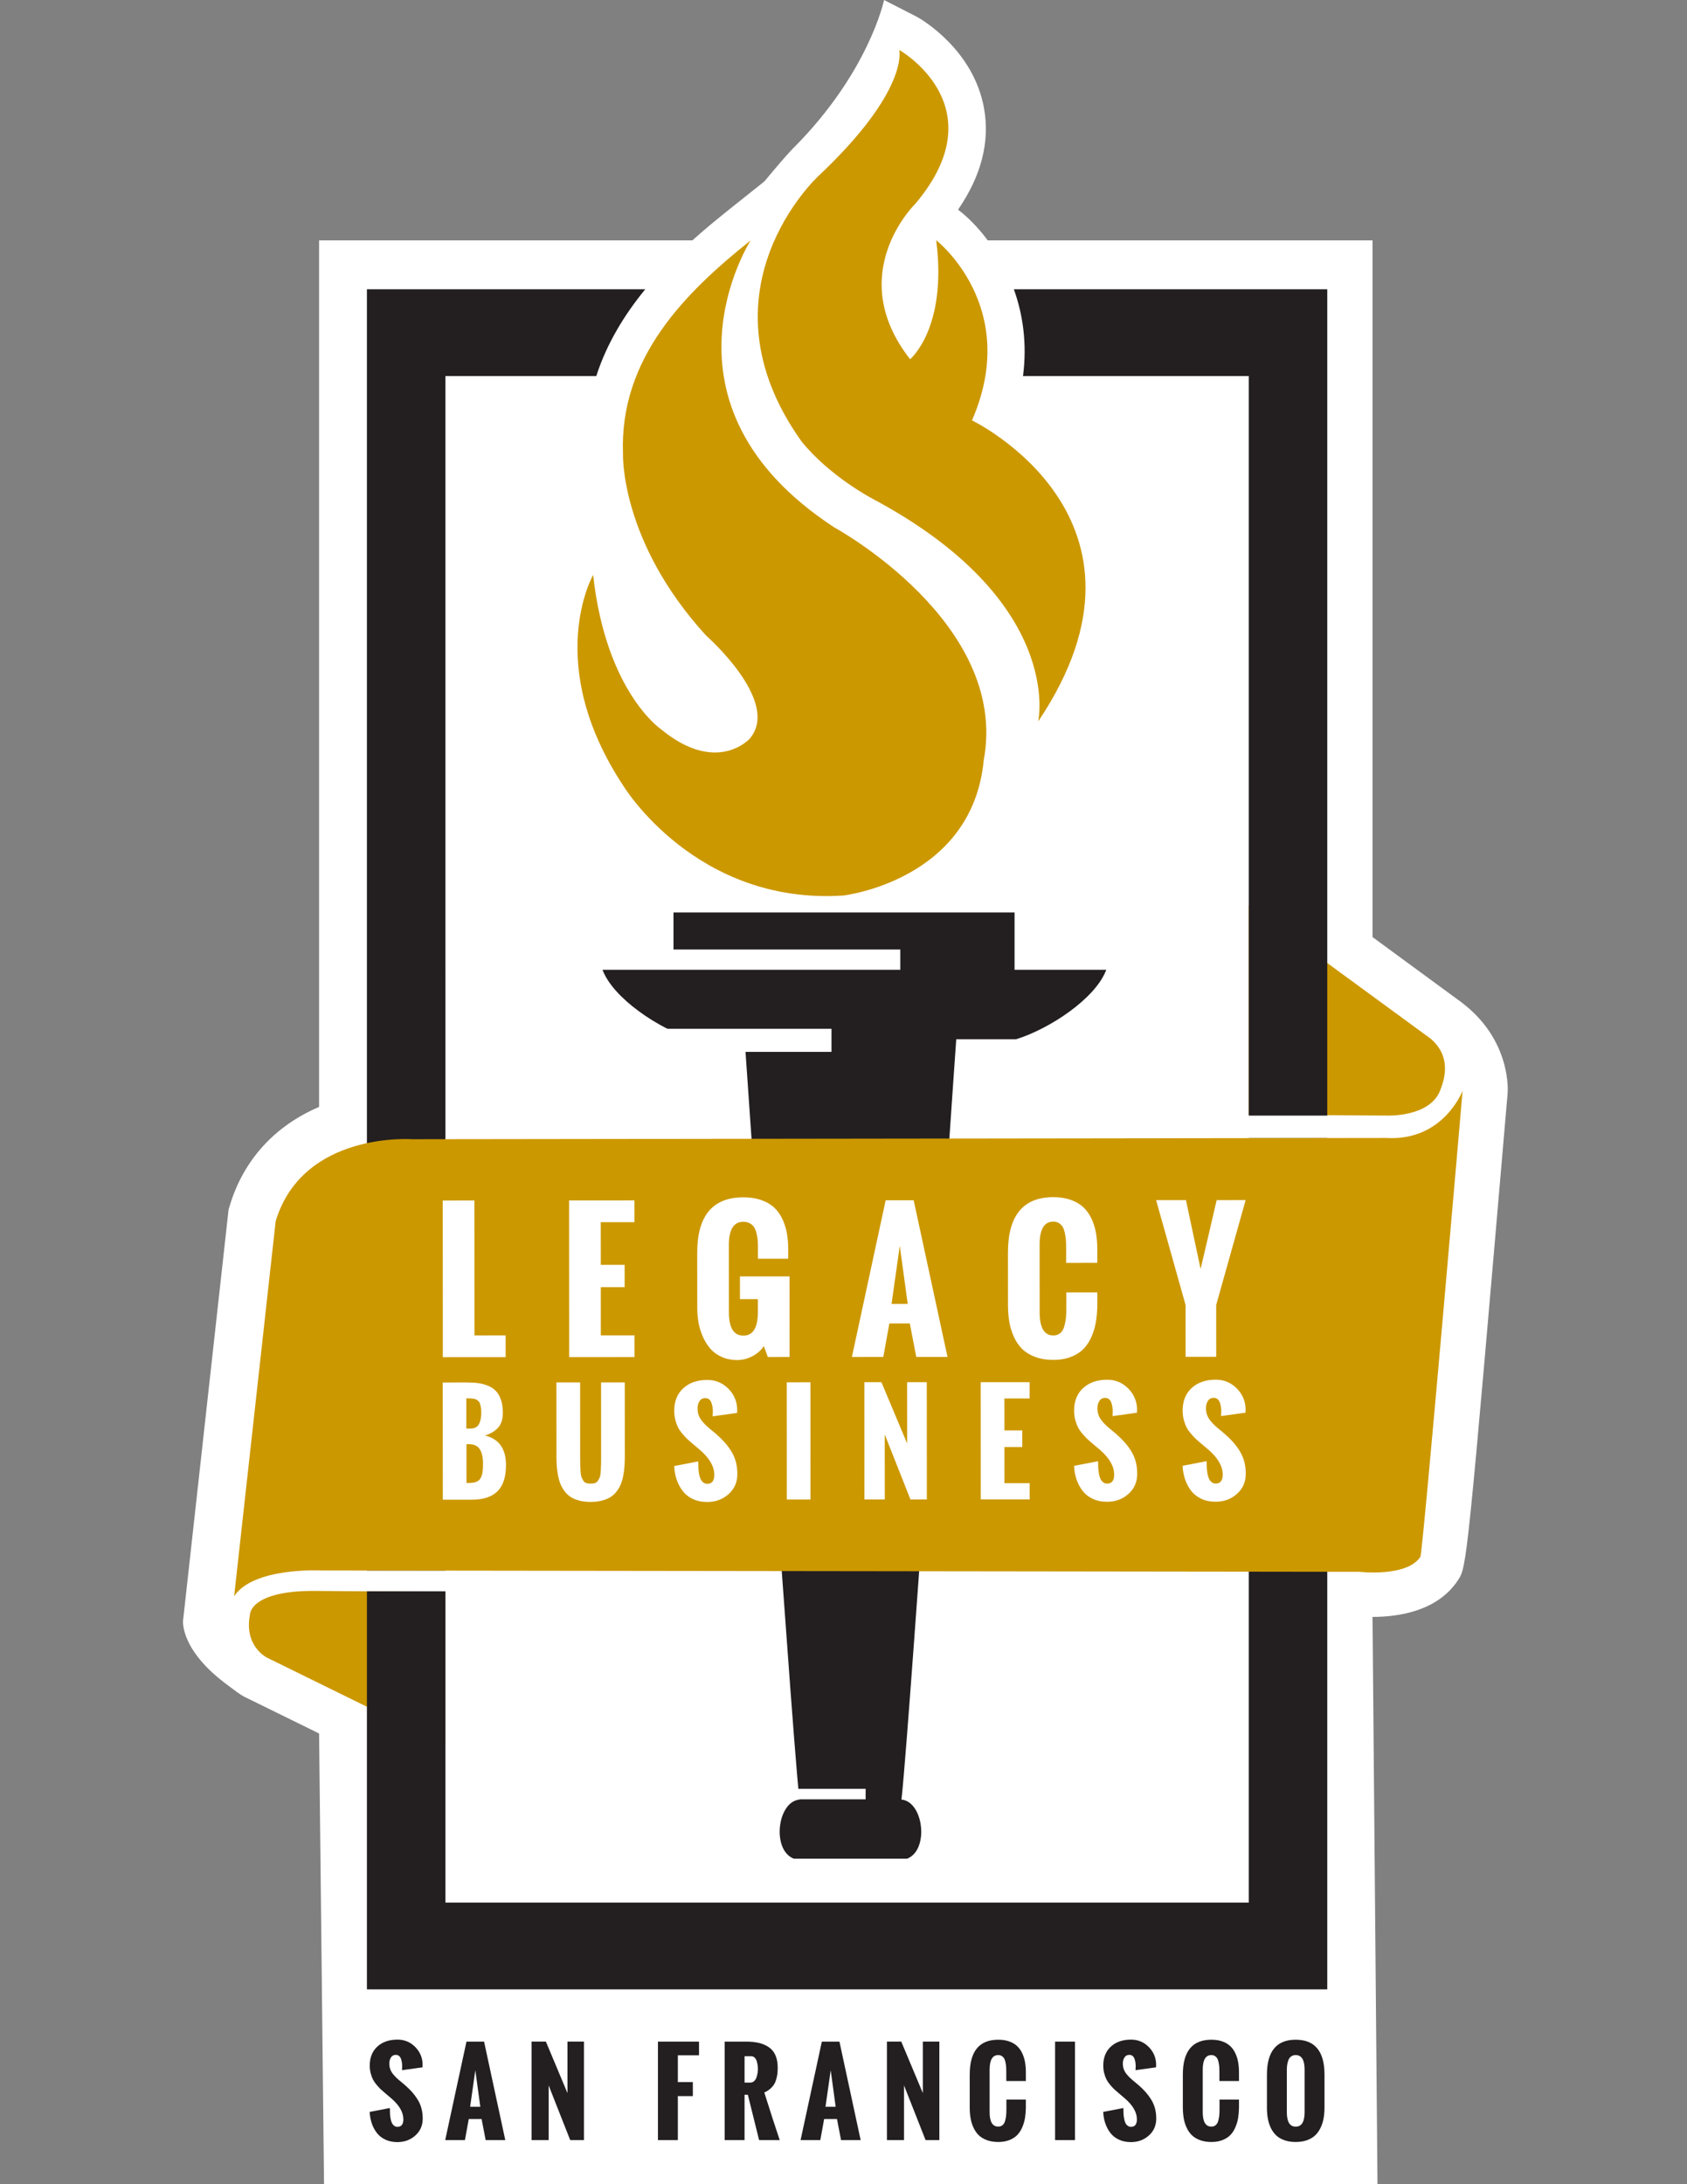 <?xml version="1.0" encoding="UTF-8" standalone="no"?><!DOCTYPE svg PUBLIC "-//W3C//DTD SVG 1.1//EN" "http://www.w3.org/Graphics/SVG/1.1/DTD/svg11.dtd"><svg width="100%" height="100%" viewBox="0 0 306 396" version="1.1" xmlns="http://www.w3.org/2000/svg" xmlns:xlink="http://www.w3.org/1999/xlink" xml:space="preserve" xmlns:serif="http://www.serif.com/" style="fill-rule:evenodd;clip-rule:evenodd;stroke-linejoin:round;stroke-miterlimit:2;"><rect x="0" y="0" width="306" height="396" fill="#808080" stroke="none"/><g id="Layer-1" serif:id="Layer 1"><path d="M259.265,187.897l-18.75,-13.715l-0,-122.155l-56.849,0c1.623,4.508 2.434,9.811 1.664,15.736l40.948,0l-0,96.005l-13.36,-9.772l4.786,30.007l-26.945,9.292l13.186,8.231l22.333,0.149l-0,0.173l14.237,0l-0,-0.078l10.744,0.071c-0,0 7.78,0.372 9.729,-4.526c0.886,-2.23 2.026,-6.21 -1.723,-9.418" style="fill:#231f20;fill-rule:nonzero;"/><path d="M240.57,193.325l11.092,0.08c0.222,0.006 0.497,-0.01 0.775,-0.039l-27.948,-20.444l2.67,16.754l-10.128,3.492l17.692,0.173l5.847,-0.016Zm11.354,16.977c-0.294,0 -0.585,-0.007 -0.875,-0.019l-5.588,-0.035l-4.947,0.045l-22.68,0l0,-0.229l-16.336,-0.109l-30.229,-18.871l36.98,-12.752l-6.902,-43.263l16.487,12.059l0,-70.92l-42.116,0l1.238,-9.531c0.529,-4.076 0.113,-8.043 -1.236,-11.791l-4.067,-11.305l77.307,0l0,126.314l15.795,11.583c2.605,2.231 8.221,8.542 4.08,18.957c-2.913,7.324 -10.691,9.867 -16.911,9.867" style="fill:#fff;fill-rule:nonzero;"/><path d="M251.181,205.898l-18.323,0.024l-6.58,0l-0,0.009l-145.717,0.191l-0,-138.359l27.365,0c1.91,-5.896 5.074,-11.082 8.888,-15.736l-50.491,0l-0,154.819c-6.065,1.305 -13.729,4.819 -16.553,14.148l-7.533,67.988c3.52,-5.332 15.877,-4.664 15.877,-4.664l8.209,0.011l-0,0.003l2.855,0l157.1,0.203l-0,59.991l-145.717,0l-0,-28.512l19.538,9.595l-4.112,-21.951l22.827,-9.543l-9.838,-5.685l-28.415,-0.223l-0,-0.112l-14.238,0l-9.374,-0.073c-11.941,-0.081 -11.847,4.319 -11.847,4.319c-1.1,5.742 3.095,7.781 3.095,7.781l18.126,8.901l-0,51.239l174.192,0l-0,-75.709l5.869,0.008c-0,0 8.573,0.998 11.024,-2.715c0.444,-0.673 7.657,-84.513 7.657,-84.513c-0,0 -3.444,9.209 -13.884,8.565" style="fill:#b5a36a;"/><path d="M234.724,276.104l12.638,0.067c0.656,0.069 1.452,0.083 2.2,0.055c1.029,-10.355 3.445,-37.636 5.566,-62.028c-1.315,0.163 -2.709,0.225 -4.176,0.146l-178.835,0.233l-0,-0.335l-4.02,0.864c-7.307,1.567 -9.32,5.615 -10.027,7.653l-5.9,53.269c2.591,-0.252 4.809,-0.219 6.162,-0.154l176.392,0.23Zm-162.607,26.354l16.578,8.143l-2.265,-12.1l4.232,-1.767l-30.701,-0.241l12.156,5.968l-0,-0.003Zm16.89,33.623l13.257,0l-13.257,-6.51l-0,6.51Zm21.644,0l107.183,0l-0,-43.111l-84.313,-0.109l4.274,2.47l-32.249,13.484l5.105,27.266Zm139.208,59.918l-191.082,0l-0.899,-81.714l-13.403,-6.581c-1.05,-0.512 -1.956,-1.293 -3.043,-2.085c-8.855,-6.447 -8.227,-11.796 -8.227,-11.796l8.256,-74.533l0.227,-0.745c2.498,-8.253 8.146,-14.423 16.19,-17.858l-0,-157.106l76.765,0l-11.296,13.795c-3.54,4.321 -5.956,8.571 -7.39,12.991l-1.892,5.841l-25.058,0l-0,121.458l162.427,-0.212l0.264,0.017c3.521,0.186 5.376,-2.63 5.891,-3.757c0.026,-0.057 0.3,-2.478 2.572,-1.46l4.594,-10.776c9.556,6.945 8.719,16.628 8.712,16.7c-7.385,85.86 -7.385,85.86 -9.014,88.324c-3.718,5.637 -10.84,6.651 -15.493,6.648l0.899,102.849Z" style="fill:#fff;fill-rule:nonzero;"/><path d="M213.149,154.41l4.787,30.008l-26.946,9.292l13.185,8.231l47.315,0.314c0,-0 7.78,0.372 9.728,-4.526c0.887,-2.229 2.027,-6.209 -1.721,-9.418l-46.348,-33.901Z" style="fill:#cc9800;"/><path d="M109.207,288.844l9.838,5.686l-22.826,9.543l4.112,21.951l-51.902,-25.488c0,-0 -4.195,-2.039 -3.096,-7.78c0,-0 -0.093,-4.4 11.847,-4.319l52.027,0.407Z" style="fill:#cc9800;"/><rect x="80.793" y="68.177" width="145.717" height="276.763" style="fill:#fff;"/><path d="M123.052,119.824l0.543,0.532c3.206,2.805 6.42,7.098 6.933,9.135c-1.21,0.41 -3.335,-0.084 -6.309,-2.54l-0.104,-0.136l-0.357,-0.218c-0.699,-0.557 -5.787,-4.954 -8.368,-16.714c2.06,3.223 4.58,6.567 7.662,9.941m8.043,9.307l-0.087,0.122c-0.005,0.003 -0.009,0.006 -0.014,0.009l0.101,-0.131Zm71.365,-32.011c-3.258,-12.003 -12.112,-19.84 -17.898,-23.851c4.773,-17.338 -4.425,-30.314 -10.569,-35.089l-0.214,-0.167c4.216,-6.129 5.801,-12.294 4.714,-18.371c-1.88,-10.51 -11.065,-15.968 -12.106,-16.556l-6.029,-3.086c-0,0 -2.719,13.098 -16.448,26.844l-0.123,0.112c-1.429,1.507 -3.057,3.443 -5.131,5.928l-6.735,5.368c-13.118,10.457 -26.422,23.873 -25.728,44.113c-0.004,1.029 0.084,4.17 1.115,8.657l-5.63,9.831c-0.462,0.806 -11.099,20.005 5.746,45.429c1.33,2.108 15.188,22.991 42.41,22.989c1.169,0 2.366,-0.038 3.584,-0.118l0.329,-0.03c5.159,-0.591 12.83,-2.988 19.33,-8.143l-2.12,7.815l23.008,-34.202c8.825,-13.12 11.684,-25.727 8.495,-37.473" style="fill:#fff;fill-rule:nonzero;"/><path d="M67.057,382.894l3.659,-0.704c-0,0.364 0.007,0.684 0.02,0.962c0.012,0.277 0.048,0.58 0.103,0.907c0.057,0.327 0.134,0.596 0.229,0.804c0.096,0.207 0.231,0.383 0.406,0.525c0.176,0.142 0.382,0.213 0.621,0.213c0.712,-0 1.07,-0.456 1.07,-1.368c-0,-1.249 -0.705,-2.492 -2.113,-3.729l-1.12,-0.951c-0.356,-0.299 -0.64,-0.546 -0.853,-0.744c-0.211,-0.198 -0.461,-0.466 -0.749,-0.803c-0.287,-0.338 -0.511,-0.663 -0.673,-0.977c-0.163,-0.314 -0.301,-0.693 -0.416,-1.135c-0.117,-0.443 -0.174,-0.913 -0.174,-1.409c-0,-1.446 0.46,-2.592 1.379,-3.436c0.917,-0.843 2.137,-1.263 3.658,-1.263c1.262,-0 2.337,0.449 3.223,1.348c0.884,0.899 1.328,1.983 1.328,3.252l-0.01,0.129l-0,0.297l-3.729,0.516c-0,-0.073 0.005,-0.186 0.015,-0.342c0.011,-0.155 0.016,-0.282 0.016,-0.381c-0,-0.238 -0.017,-0.467 -0.05,-0.685c-0.032,-0.217 -0.088,-0.436 -0.164,-0.654c-0.075,-0.218 -0.193,-0.392 -0.351,-0.52c-0.159,-0.129 -0.35,-0.194 -0.576,-0.194c-0.396,-0 -0.694,0.155 -0.892,0.466c-0.198,0.311 -0.297,0.678 -0.297,1.101c-0,0.371 0.057,0.717 0.174,1.041c0.115,0.324 0.29,0.626 0.524,0.907c0.236,0.281 0.451,0.514 0.65,0.699c0.198,0.186 0.463,0.412 0.794,0.68c0.33,0.266 0.565,0.465 0.703,0.59c0.51,0.449 0.939,0.871 1.289,1.263c0.351,0.394 0.681,0.838 0.991,1.334c0.312,0.495 0.544,1.032 0.7,1.607c0.156,0.575 0.232,1.197 0.232,1.864c-0,1.249 -0.445,2.271 -1.338,3.068c-0.891,0.797 -1.976,1.196 -3.253,1.196c-0.825,-0 -1.559,-0.153 -2.2,-0.456c-0.641,-0.304 -1.158,-0.717 -1.553,-1.24c-0.393,-0.522 -0.695,-1.101 -0.906,-1.735c-0.213,-0.635 -0.334,-1.315 -0.367,-2.043" style="fill:#231f20;fill-rule:nonzero;"/><path d="M85.276,381.962l1.845,-0l-0.903,-6.624l-0.942,6.624Zm-4.521,6.038l3.857,-17.848l3.193,-0l3.847,17.848l-3.56,-0l-0.734,-3.817l-2.329,-0l-0.695,3.817l-3.579,-0Z" style="fill:#231f20;fill-rule:nonzero;"/><path d="M96.417,388l-0,-17.857l2.598,-0l3.917,9.339l-0,-9.339l2.995,-0l-0,17.857l-2.499,0l-3.907,-9.905l-0.001,9.905l-3.103,0Z" style="fill:#231f20;fill-rule:nonzero;"/><path d="M119.344,388l-0,-17.848l7.447,0l-0,2.479l-3.837,0l-0,4.859l2.717,0l-0,2.538l-2.717,0l-0,7.972l-3.61,0Z" style="fill:#231f20;fill-rule:nonzero;"/><path d="M135.055,377.579l1.031,0c0.278,0 0.515,-0.093 0.713,-0.277c0.2,-0.186 0.343,-0.42 0.432,-0.704c0.09,-0.285 0.153,-0.546 0.189,-0.784c0.035,-0.238 0.055,-0.463 0.055,-0.674c0,-0.212 -0.015,-0.43 -0.045,-0.656c-0.03,-0.223 -0.083,-0.473 -0.158,-0.748c-0.076,-0.273 -0.203,-0.499 -0.379,-0.674c-0.173,-0.175 -0.388,-0.263 -0.638,-0.263l-1.2,0l0,4.78Zm-3.61,10.421l0,-17.848l3.927,0c0.893,0 1.678,0.084 2.354,0.252c0.68,0.169 1.272,0.434 1.781,0.794c0.509,0.36 0.896,0.846 1.161,1.457c0.264,0.612 0.396,1.344 0.396,2.196c0,0.371 -0.013,0.702 -0.039,0.992c-0.028,0.292 -0.088,0.624 -0.184,0.997c-0.096,0.374 -0.227,0.704 -0.392,0.992c-0.165,0.287 -0.403,0.569 -0.714,0.848c-0.311,0.277 -0.677,0.508 -1.1,0.694c1.069,3.397 2.002,6.273 2.796,8.626l-3.738,0l-2.043,-8.22l-0.595,0l0,8.22l-3.61,0Z" style="fill:#231f20;fill-rule:nonzero;"/><path d="M149.736,381.962l1.845,-0l-0.903,-6.624l-0.942,6.624Zm-4.521,6.038l3.857,-17.848l3.193,-0l3.846,17.848l-3.559,-0l-0.734,-3.817l-2.329,-0l-0.695,3.817l-3.579,-0Z" style="fill:#231f20;fill-rule:nonzero;"/><path d="M160.876,388l0,-17.857l2.599,-0l3.917,9.339l0,-9.339l2.994,-0l0,17.857l-2.499,0l-3.907,-9.905l0,9.905l-3.104,0Z" style="fill:#231f20;fill-rule:nonzero;"/><path d="M175.895,382.041l-0,-5.909c-0,-4.218 1.725,-6.326 5.175,-6.326c0.727,0 1.375,0.096 1.939,0.292c0.566,0.195 1.04,0.464 1.423,0.807c0.383,0.344 0.697,0.768 0.947,1.27c0.248,0.503 0.427,1.048 0.536,1.636c0.108,0.588 0.163,1.237 0.163,1.944l0,1.536l-3.55,0l0,-1.646c0,-0.324 -0.006,-0.603 -0.02,-0.838c-0.013,-0.235 -0.048,-0.501 -0.105,-0.803c-0.054,-0.3 -0.13,-0.545 -0.227,-0.734c-0.095,-0.188 -0.238,-0.348 -0.427,-0.481c-0.189,-0.132 -0.415,-0.198 -0.679,-0.198c-1.043,0 -1.567,0.88 -1.567,2.638l-0,7.705c-0,1.751 0.524,2.627 1.567,2.627c0.31,0 0.571,-0.089 0.785,-0.268c0.21,-0.179 0.362,-0.431 0.454,-0.759c0.094,-0.327 0.155,-0.647 0.19,-0.962c0.034,-0.313 0.048,-0.672 0.048,-1.075l0,-1.835l3.531,0l0,1.508c-0.014,0.681 -0.07,1.308 -0.168,1.884c-0.1,0.575 -0.269,1.133 -0.507,1.675c-0.238,0.542 -0.538,1 -0.905,1.374c-0.369,0.374 -0.843,0.674 -1.423,0.902c-0.583,0.228 -1.25,0.342 -2.005,0.342c-0.774,0 -1.458,-0.111 -2.058,-0.332c-0.597,-0.221 -1.09,-0.519 -1.477,-0.893c-0.387,-0.373 -0.704,-0.833 -0.957,-1.378c-0.251,-0.545 -0.427,-1.118 -0.53,-1.721c-0.103,-0.601 -0.154,-1.261 -0.154,-1.982" style="fill:#231f20;fill-rule:nonzero;"/><rect x="191.378" y="370.152" width="3.609" height="17.848" style="fill:#231f20;"/><path d="M200.109,382.894l3.659,-0.704c0,0.364 0.006,0.684 0.02,0.962c0.012,0.277 0.049,0.58 0.103,0.907c0.057,0.327 0.134,0.596 0.23,0.804c0.095,0.207 0.23,0.383 0.405,0.525c0.176,0.142 0.382,0.213 0.621,0.213c0.713,-0 1.07,-0.456 1.07,-1.368c0,-1.249 -0.705,-2.492 -2.113,-3.729l-1.12,-0.951c-0.356,-0.299 -0.641,-0.546 -0.853,-0.744c-0.211,-0.198 -0.461,-0.466 -0.749,-0.803c-0.287,-0.338 -0.511,-0.663 -0.673,-0.977c-0.163,-0.314 -0.301,-0.693 -0.416,-1.135c-0.118,-0.443 -0.174,-0.913 -0.174,-1.409c0,-1.446 0.46,-2.592 1.379,-3.436c0.918,-0.843 2.136,-1.263 3.659,-1.263c1.262,-0 2.337,0.449 3.222,1.348c0.884,0.899 1.328,1.983 1.328,3.252l-0.01,0.129l0,0.297l-3.729,0.516c0,-0.073 0.005,-0.186 0.015,-0.342c0.012,-0.155 0.017,-0.282 0.017,-0.381c0,-0.238 -0.019,-0.467 -0.051,-0.685c-0.032,-0.217 -0.088,-0.436 -0.164,-0.654c-0.074,-0.218 -0.194,-0.392 -0.351,-0.52c-0.159,-0.129 -0.35,-0.194 -0.576,-0.194c-0.396,-0 -0.693,0.155 -0.892,0.466c-0.198,0.311 -0.297,0.678 -0.297,1.101c0,0.371 0.057,0.717 0.173,1.041c0.116,0.324 0.291,0.626 0.525,0.907c0.236,0.281 0.452,0.514 0.65,0.699c0.197,0.186 0.463,0.412 0.794,0.68c0.329,0.266 0.565,0.465 0.703,0.59c0.51,0.449 0.939,0.871 1.289,1.263c0.351,0.394 0.681,0.838 0.992,1.334c0.311,0.495 0.543,1.032 0.699,1.607c0.156,0.575 0.232,1.197 0.232,1.864c0,1.249 -0.445,2.271 -1.338,3.068c-0.891,0.797 -1.976,1.196 -3.253,1.196c-0.825,-0 -1.558,-0.153 -2.2,-0.456c-0.641,-0.304 -1.158,-0.717 -1.553,-1.24c-0.392,-0.522 -0.695,-1.101 -0.906,-1.735c-0.213,-0.635 -0.335,-1.315 -0.367,-2.043" style="fill:#231f20;fill-rule:nonzero;"/><path d="M214.552,382.041l-0,-5.909c-0,-4.218 1.725,-6.326 5.175,-6.326c0.727,0 1.374,0.096 1.939,0.292c0.566,0.195 1.039,0.464 1.423,0.807c0.383,0.344 0.698,0.768 0.946,1.27c0.249,0.503 0.428,1.048 0.537,1.636c0.108,0.588 0.164,1.237 0.164,1.944l-0,1.536l-3.55,0l-0,-1.646c-0,-0.324 -0.007,-0.603 -0.022,-0.838c-0.012,-0.235 -0.047,-0.501 -0.103,-0.803c-0.056,-0.3 -0.132,-0.545 -0.228,-0.734c-0.095,-0.188 -0.239,-0.348 -0.427,-0.481c-0.188,-0.132 -0.414,-0.198 -0.679,-0.198c-1.044,0 -1.567,0.88 -1.567,2.638l-0,7.705c-0,1.751 0.523,2.627 1.567,2.627c0.31,0 0.572,-0.089 0.785,-0.268c0.211,-0.179 0.362,-0.431 0.454,-0.759c0.093,-0.327 0.156,-0.647 0.189,-0.962c0.034,-0.313 0.05,-0.672 0.05,-1.075l-0,-1.835l3.531,0l-0,1.508c-0.015,0.681 -0.071,1.308 -0.169,1.884c-0.099,0.575 -0.268,1.133 -0.507,1.675c-0.237,0.542 -0.539,1 -0.906,1.374c-0.368,0.374 -0.841,0.674 -1.422,0.902c-0.583,0.228 -1.251,0.342 -2.005,0.342c-0.773,0 -1.458,-0.111 -2.057,-0.332c-0.597,-0.221 -1.09,-0.519 -1.478,-0.893c-0.387,-0.373 -0.704,-0.833 -0.956,-1.378c-0.252,-0.545 -0.428,-1.118 -0.53,-1.721c-0.104,-0.601 -0.154,-1.261 -0.154,-1.982" style="fill:#231f20;fill-rule:nonzero;"/><path d="M236.639,382.943l-0,-7.715c-0,-1.758 -0.539,-2.638 -1.615,-2.638c-0.325,0 -0.6,0.082 -0.823,0.244c-0.227,0.162 -0.391,0.382 -0.498,0.664c-0.105,0.282 -0.178,0.558 -0.222,0.833c-0.042,0.274 -0.066,0.574 -0.066,0.897l-0,7.715c-0,1.751 0.536,2.627 1.609,2.627c1.076,0 1.615,-0.876 1.615,-2.627m-6.832,-0.812l-0,-6c-0,-4.217 1.738,-6.326 5.217,-6.326c3.483,0 5.223,2.109 5.223,6.326l-0,5.91c-0,0.714 -0.051,1.373 -0.157,1.977c-0.107,0.606 -0.286,1.179 -0.541,1.721c-0.255,0.542 -0.578,1.003 -0.971,1.383c-0.394,0.381 -0.891,0.679 -1.492,0.897c-0.602,0.219 -1.29,0.327 -2.062,0.327c-0.769,0 -1.452,-0.107 -2.053,-0.321c-0.603,-0.215 -1.098,-0.506 -1.488,-0.873c-0.39,-0.367 -0.713,-0.815 -0.968,-1.349c-0.253,-0.532 -0.435,-1.098 -0.544,-1.7c-0.11,-0.601 -0.164,-1.26 -0.164,-1.972" style="fill:#231f20;fill-rule:nonzero;"/><rect x="122.163" y="165.427" width="61.865" height="12.98" style="fill:#231f20;"/><rect x="119.797" y="172.149" width="43.508" height="6.258" style="fill:#fff;"/><path d="M109.287,175.821c1.924,5.185 10.253,10.714 16.377,12.603l58.623,-0c6.125,-1.889 14.455,-7.418 16.378,-12.603l-91.378,-0Z" style="fill:#231f20;fill-rule:nonzero;"/><path d="M134.961,186.864c0.427,5.443 9.594,141.214 10.209,140.32l18.183,-0c0.616,0.894 9.78,-134.877 10.209,-140.32l-38.601,-0Z" style="fill:#231f20;fill-rule:nonzero;"/><rect x="119.797" y="186.518" width="31.025" height="4.19" style="fill:#fff;"/><rect x="142.976" y="324.318" width="14.037" height="1.934" style="fill:#fff;"/><path d="M163.233,326.252l-17.942,0c-4.279,0 -5.426,9.157 -1.303,10.731l20.548,0c4.122,-1.574 2.975,-10.731 -1.303,-10.731" style="fill:#231f20;fill-rule:nonzero;"/><path d="M163.109,9.057c0,-0 1.913,7.255 -14.706,22.904c0,-0 -22.478,20.735 -3.035,48.048c5.077,6.31 12.781,10.349 12.781,10.349c35.089,18.663 30.165,40.435 30.165,40.435c24.797,-36.861 -12.008,-54.578 -12.008,-54.578c8.981,-20.632 -6.491,-32.659 -6.491,-32.659c2.05,15.958 -4.731,21.572 -4.731,21.572c-12.137,-15.473 0.924,-28.16 0.924,-28.16c15.056,-17.776 -2.899,-27.911 -2.899,-27.911" style="fill:#cc9800;fill-rule:nonzero;"/><path d="M151.378,95.648c-0,-0 31.678,17.231 27.066,42.115c-2.061,21.911 -25.473,24.596 -25.473,24.596c-26.677,1.757 -39.822,-19.764 -39.822,-19.764c-14.787,-22.254 -5.563,-38.358 -5.563,-38.358c2.342,21.228 12.297,27.963 12.297,27.963c10.102,8.345 16.074,1.757 16.074,1.757c5.845,-6.717 -7.878,-18.725 -7.878,-18.725c-15.662,-17.144 -15.076,-32.956 -15.076,-32.956c-0.665,-17.412 11.348,-29.282 23.162,-38.699c-0,-0 -19.112,29.701 15.213,52.071" style="fill:#cc9800;fill-rule:nonzero;"/><path d="M185.563,68.177l40.946,0l0,134.084l14.238,0l0,-149.82l-56.849,0c1.623,4.508 2.433,9.811 1.664,15.736" style="fill:#231f20;fill-rule:nonzero;"/><path d="M80.793,284.746l-0.001,-216.569l27.365,0c1.91,-5.895 5.075,-11.082 8.888,-15.736l-50.491,0l0,232.305l14.238,0Z" style="fill:#231f20;fill-rule:nonzero;"/><path d="M226.51,206.337l-0,138.604l-145.717,-0l-0,-56.431l-14.238,-0l-0,72.167l174.192,-0l-0,-154.34l-14.237,-0Z" style="fill:#231f20;fill-rule:nonzero;"/><path d="M42.469,289.395l7.533,-67.987c4.946,-16.344 24.774,-14.864 24.774,-14.864l176.637,-0.232c10.439,0.643 13.883,-8.565 13.883,-8.565c0,0 -7.213,83.84 -7.658,84.513c-2.45,3.712 -11.022,2.715 -11.022,2.715l-188.271,-0.243c0,0 -12.356,-0.668 -15.876,4.663" style="fill:#cc9800;"/><path d="M80.323,246.061l-0.015,-28.403l5.744,-0.004l0.013,24.458l5.649,-0.002l0.003,3.945l-11.394,0.006Z" style="fill:#fff;fill-rule:nonzero;"/><path d="M103.242,246.049l-0.015,-28.404l11.851,-0.006l0.002,3.945l-6.107,0.003l0.004,7.732l4.324,-0.002l0.002,4.04l-4.323,0.002l0.004,8.742l6.107,-0.003l0.002,3.944l-11.851,0.007Z" style="fill:#fff;fill-rule:nonzero;"/><path d="M126.472,237.152l-0.006,-10.004c-0.003,-6.712 2.788,-10.069 8.374,-10.072c1.178,-0.001 2.228,0.154 3.149,0.464c0.92,0.309 1.691,0.738 2.312,1.284c0.62,0.548 1.131,1.221 1.531,2.019c0.401,0.8 0.69,1.667 0.869,2.604c0.18,0.935 0.27,1.967 0.271,3.093l0,1.673l-5.491,0.002l0,-1.988c-0.001,-0.495 -0.014,-0.929 -0.041,-1.302c-0.026,-0.374 -0.093,-0.79 -0.197,-1.247c-0.106,-0.458 -0.249,-0.834 -0.427,-1.128c-0.18,-0.294 -0.437,-0.542 -0.775,-0.741c-0.336,-0.2 -0.736,-0.3 -1.198,-0.3c-1.757,0.001 -2.635,1.402 -2.634,4.2l0.007,12.261c0.002,2.787 0.881,4.181 2.637,4.18c1.746,-0.001 2.619,-1.447 2.618,-4.341l-0.001,-2.272l-3.251,0.002l-0.002,-4.119l8.994,-0.004l0.008,14.612l-3.945,0.002l-0.727,-1.988c-0.484,0.757 -1.173,1.371 -2.067,1.839c-0.893,0.468 -1.814,0.703 -2.761,0.704c-1.019,0.001 -1.949,-0.186 -2.785,-0.559c-0.837,-0.373 -1.525,-0.867 -2.068,-1.482c-0.542,-0.616 -0.998,-1.338 -1.366,-2.169c-0.369,-0.831 -0.632,-1.681 -0.79,-2.548c-0.158,-0.868 -0.238,-1.759 -0.238,-2.675" style="fill:#fff;fill-rule:nonzero;"/><path d="M161.714,236.408l2.936,-0.001l-1.442,-10.541l-1.494,10.542Zm-7.19,9.613l6.123,-28.406l5.082,-0.003l6.136,28.4l-5.665,0.003l-1.171,-6.074l-3.708,0.002l-1.101,6.075l-5.696,0.003Z" style="fill:#fff;fill-rule:nonzero;"/><path d="M182.834,236.523l-0.005,-9.404c-0.004,-6.712 2.74,-10.07 8.232,-10.073c1.157,0 2.186,0.155 3.086,0.464c0.899,0.31 1.654,0.739 2.265,1.284c0.61,0.548 1.112,1.221 1.507,2.02c0.394,0.8 0.68,1.668 0.853,2.604c0.175,0.936 0.262,1.966 0.262,3.092l0.001,2.446l-5.648,0.003l-0.001,-2.62c-0,-0.515 -0.011,-0.96 -0.032,-1.333c-0.022,-0.374 -0.078,-0.799 -0.167,-1.278c-0.09,-0.478 -0.211,-0.867 -0.364,-1.167c-0.153,-0.3 -0.379,-0.556 -0.679,-0.766c-0.3,-0.21 -0.66,-0.315 -1.081,-0.315c-1.663,0.001 -2.492,1.401 -2.491,4.199l0.007,12.261c0.001,2.788 0.832,4.182 2.495,4.181c0.494,0 0.91,-0.143 1.247,-0.427c0.336,-0.284 0.577,-0.687 0.725,-1.207c0.146,-0.521 0.246,-1.031 0.299,-1.531c0.052,-0.5 0.078,-1.071 0.077,-1.712l-0.001,-2.92l5.618,-0.003l0.001,2.399c-0.02,1.083 -0.109,2.082 -0.267,2.998c-0.157,0.915 -0.424,1.805 -0.803,2.667c-0.378,0.864 -0.86,1.592 -1.443,2.187c-0.583,0.595 -1.338,1.073 -2.263,1.436c-0.926,0.364 -1.989,0.546 -3.188,0.547c-1.23,0 -2.322,-0.176 -3.274,-0.527c-0.952,-0.352 -1.737,-0.824 -2.352,-1.419c-0.616,-0.594 -1.124,-1.325 -1.524,-2.192c-0.401,-0.869 -0.682,-1.781 -0.846,-2.738c-0.163,-0.957 -0.245,-2.009 -0.246,-3.156" style="fill:#fff;fill-rule:nonzero;"/><path d="M215.052,245.99l-0.005,-9.389l-5.343,-19.011l5.412,-0.003l2.658,12.479c0.325,-1.367 0.814,-3.448 1.465,-6.241c0.649,-2.793 1.133,-4.874 1.448,-6.241l5.255,-0.003l-5.34,19.017l0.005,9.389l-5.555,0.003Z" style="fill:#fff;fill-rule:nonzero;"/><path d="M84.615,268.865l0.402,0c0.558,-0.001 1.011,-0.065 1.357,-0.195c0.347,-0.13 0.61,-0.353 0.791,-0.668c0.181,-0.316 0.301,-0.671 0.36,-1.069c0.059,-0.397 0.088,-0.931 0.088,-1.6c0,-1.11 -0.196,-1.972 -0.586,-2.586c-0.391,-0.613 -1.054,-0.92 -1.99,-0.92l-0.425,0l0.003,7.038Zm-0.028,-9.859l0.731,-0.001c0.394,0 0.725,-0.076 0.992,-0.225c0.268,-0.149 0.471,-0.368 0.608,-0.656c0.138,-0.287 0.234,-0.596 0.289,-0.927c0.054,-0.33 0.082,-0.72 0.082,-1.169c0,-0.353 -0.026,-0.665 -0.077,-0.933c-0.052,-0.267 -0.108,-0.49 -0.172,-0.667c-0.063,-0.177 -0.17,-0.326 -0.319,-0.448c-0.149,-0.122 -0.281,-0.213 -0.395,-0.271c-0.115,-0.06 -0.288,-0.103 -0.521,-0.13c-0.232,-0.027 -0.418,-0.043 -0.56,-0.047c-0.142,-0.004 -0.363,-0.006 -0.662,-0.006l0.004,5.48Zm-4.268,12.896l-0.011,-21.254l4.38,-0.003c0.787,0 1.483,0.041 2.085,0.123c0.602,0.082 1.192,0.243 1.771,0.484c0.579,0.24 1.055,0.559 1.429,0.961c0.374,0.401 0.674,0.93 0.898,1.588c0.225,0.657 0.337,1.434 0.338,2.332c0.001,1.109 -0.261,1.983 -0.783,2.622c-0.523,0.637 -1.336,1.141 -2.438,1.512c2.527,0.613 3.792,2.399 3.793,5.359c0.001,2.133 -0.51,3.712 -1.533,4.735c-1.022,1.025 -2.585,1.537 -4.687,1.538l-5.242,0.003Z" style="fill:#fff;fill-rule:nonzero;"/><path d="M100.936,263.992l-0.008,-13.355l4.299,-0.002l0.006,13.224c0.001,0.756 0.005,1.306 0.013,1.648c0.008,0.342 0.028,0.759 0.06,1.252c0.031,0.491 0.087,0.836 0.166,1.032c0.078,0.197 0.188,0.41 0.324,0.638c0.139,0.228 0.318,0.377 0.538,0.449c0.221,0.07 0.488,0.105 0.803,0.105c0.315,0 0.583,-0.036 0.803,-0.106c0.22,-0.072 0.4,-0.219 0.537,-0.444c0.138,-0.224 0.246,-0.434 0.325,-0.631c0.078,-0.197 0.133,-0.538 0.164,-1.022c0.031,-0.484 0.051,-0.893 0.059,-1.227c0.007,-0.335 0.012,-0.876 0.011,-1.624l0,-0.072l-0.007,-13.224l4.298,-0.002l0.007,13.354c0,0.677 -0.019,1.291 -0.058,1.843c-0.04,0.551 -0.114,1.121 -0.224,1.712c-0.109,0.59 -0.258,1.112 -0.448,1.564c-0.189,0.453 -0.44,0.886 -0.755,1.299c-0.314,0.414 -0.686,0.755 -1.115,1.023c-0.428,0.267 -0.946,0.48 -1.552,0.638c-0.606,0.157 -1.287,0.237 -2.043,0.237c-0.755,0.001 -1.437,-0.078 -2.043,-0.235c-0.606,-0.157 -1.12,-0.37 -1.546,-0.637c-0.425,-0.267 -0.795,-0.607 -1.111,-1.021c-0.315,-0.413 -0.566,-0.846 -0.756,-1.298c-0.189,-0.452 -0.341,-0.974 -0.455,-1.564c-0.115,-0.591 -0.192,-1.161 -0.231,-1.712c-0.04,-0.551 -0.06,-1.165 -0.061,-1.842" style="fill:#fff;fill-rule:nonzero;"/><path d="M122.291,265.799l4.357,-0.841c-0,0.434 0.008,0.816 0.024,1.146c0.016,0.331 0.057,0.691 0.124,1.081c0.067,0.389 0.158,0.708 0.273,0.956c0.114,0.248 0.276,0.457 0.484,0.626c0.208,0.169 0.455,0.253 0.738,0.253c0.851,-0 1.275,-0.544 1.275,-1.631c-0.001,-1.487 -0.84,-2.967 -2.518,-4.438l-1.334,-1.132c-0.426,-0.355 -0.765,-0.65 -1.016,-0.886c-0.253,-0.236 -0.55,-0.554 -0.893,-0.955c-0.342,-0.403 -0.61,-0.789 -0.803,-1.163c-0.194,-0.374 -0.359,-0.825 -0.497,-1.352c-0.138,-0.527 -0.208,-1.087 -0.208,-1.677c-0,-1.723 0.546,-3.088 1.64,-4.092c1.093,-1.004 2.545,-1.507 4.356,-1.507c1.502,-0.001 2.782,0.533 3.839,1.603c1.055,1.071 1.583,2.361 1.584,3.872l-0.012,0.154c-0,0.102 -0,0.22 0,0.354l-4.44,0.616c-0,-0.087 0.006,-0.222 0.018,-0.407c0.011,-0.184 0.017,-0.336 0.017,-0.454c-0,-0.284 -0.019,-0.556 -0.059,-0.815c-0.04,-0.26 -0.105,-0.52 -0.197,-0.78c-0.089,-0.26 -0.228,-0.467 -0.417,-0.62c-0.19,-0.153 -0.418,-0.229 -0.686,-0.229c-0.472,-0 -0.826,0.185 -1.062,0.555c-0.236,0.37 -0.354,0.807 -0.353,1.311c-0.001,0.441 0.069,0.854 0.207,1.24c0.138,0.386 0.347,0.745 0.627,1.08c0.279,0.334 0.537,0.611 0.773,0.832c0.237,0.221 0.55,0.489 0.945,0.808c0.394,0.319 0.673,0.554 0.839,0.702c0.606,0.535 1.118,1.037 1.536,1.505c0.417,0.469 0.811,0.998 1.181,1.588c0.37,0.59 0.648,1.227 0.833,1.912c0.185,0.684 0.279,1.425 0.279,2.22c0.001,1.488 -0.53,2.707 -1.593,3.656c-1.061,0.948 -2.352,1.424 -3.871,1.425c-0.984,-0 -1.858,-0.181 -2.623,-0.542c-0.762,-0.363 -1.379,-0.854 -1.847,-1.476c-0.469,-0.621 -0.829,-1.31 -1.082,-2.065c-0.252,-0.756 -0.398,-1.567 -0.439,-2.433" style="fill:#fff;fill-rule:nonzero;"/><path d="M147.001,250.613l0.011,21.255l-4.298,0.002l-0.011,-21.255l4.298,-0.002Z" style="fill:#fff;"/><path d="M156.794,271.862l-0.011,-21.266l3.094,-0.002l4.67,11.121l-0.006,-11.123l3.566,-0.001l0.011,21.265l-2.975,0.002l-4.66,-11.794l0.006,11.796l-3.695,0.002Z" style="fill:#fff;fill-rule:nonzero;"/><path d="M177.899,271.852l-0.011,-21.255l8.867,-0.004l0.002,2.952l-4.57,0.002l0.004,5.786l3.235,-0.002l0.001,3.023l-3.235,0.002l0.004,6.542l4.569,-0.003l0.001,2.952l-8.867,0.005Z" style="fill:#fff;fill-rule:nonzero;"/><path d="M194.822,265.762l4.356,-0.841c0,0.434 0.008,0.815 0.024,1.146c0.016,0.331 0.057,0.69 0.125,1.08c0.067,0.389 0.157,0.708 0.272,0.956c0.115,0.248 0.276,0.457 0.485,0.626c0.209,0.169 0.454,0.254 0.738,0.254c0.85,-0.001 1.275,-0.544 1.274,-1.631c-0.001,-1.487 -0.839,-2.967 -2.517,-4.439l-1.335,-1.132c-0.425,-0.355 -0.765,-0.649 -1.016,-0.885c-0.253,-0.237 -0.55,-0.555 -0.892,-0.956c-0.343,-0.402 -0.611,-0.789 -0.804,-1.163c-0.193,-0.374 -0.358,-0.825 -0.496,-1.352c-0.138,-0.527 -0.207,-1.086 -0.208,-1.677c-0.001,-1.723 0.546,-3.088 1.639,-4.091c1.094,-1.005 2.545,-1.507 4.357,-1.508c1.503,-0.001 2.782,0.534 3.838,1.603c1.056,1.071 1.584,2.362 1.585,3.872l-0.012,0.154l0,0.354l-4.439,0.616c0,-0.087 0.005,-0.222 0.017,-0.407c0.012,-0.184 0.018,-0.336 0.018,-0.454c0,-0.284 -0.021,-0.556 -0.061,-0.815c-0.039,-0.26 -0.103,-0.519 -0.194,-0.779c-0.092,-0.26 -0.231,-0.467 -0.42,-0.62c-0.189,-0.153 -0.417,-0.23 -0.685,-0.23c-0.472,0.001 -0.826,0.185 -1.062,0.555c-0.236,0.371 -0.354,0.808 -0.354,1.312c0,0.44 0.07,0.854 0.207,1.239c0.138,0.386 0.347,0.746 0.626,1.08c0.281,0.334 0.538,0.612 0.775,0.832c0.236,0.221 0.551,0.49 0.945,0.809c0.394,0.318 0.673,0.553 0.838,0.702c0.606,0.535 1.119,1.036 1.536,1.505c0.417,0.468 0.812,0.997 1.182,1.587c0.37,0.591 0.648,1.227 0.834,1.913c0.185,0.684 0.277,1.425 0.278,2.22c0.001,1.488 -0.53,2.706 -1.593,3.655c-1.061,0.949 -2.352,1.424 -3.871,1.425c-0.984,0.001 -1.858,-0.181 -2.623,-0.542c-0.763,-0.362 -1.38,-0.854 -1.848,-1.475c-0.469,-0.622 -0.829,-1.31 -1.082,-2.066c-0.251,-0.755 -0.398,-1.566 -0.437,-2.432" style="fill:#fff;fill-rule:nonzero;"/><path d="M214.511,265.751l4.356,-0.841c-0,0.434 0.009,0.816 0.025,1.146c0.015,0.331 0.057,0.691 0.124,1.081c0.067,0.389 0.158,0.708 0.272,0.956c0.114,0.247 0.276,0.456 0.484,0.626c0.209,0.169 0.456,0.253 0.739,0.253c0.851,-0.001 1.274,-0.544 1.274,-1.631c-0.001,-1.487 -0.839,-2.967 -2.517,-4.438l-1.334,-1.133c-0.427,-0.354 -0.765,-0.649 -1.017,-0.885c-0.253,-0.236 -0.55,-0.555 -0.892,-0.955c-0.342,-0.403 -0.611,-0.79 -0.803,-1.163c-0.194,-0.374 -0.359,-0.825 -0.497,-1.352c-0.139,-0.528 -0.208,-1.086 -0.208,-1.677c-0,-1.723 0.546,-3.088 1.64,-4.092c1.093,-1.004 2.545,-1.507 4.355,-1.508c1.504,-0.001 2.783,0.534 3.839,1.603c1.056,1.071 1.584,2.362 1.584,3.873l-0.012,0.154c-0,0.102 -0,0.22 0.001,0.353l-4.44,0.617c-0,-0.087 0.006,-0.222 0.017,-0.407c0.013,-0.184 0.018,-0.337 0.018,-0.455c-0,-0.283 -0.019,-0.555 -0.059,-0.814c-0.04,-0.26 -0.104,-0.52 -0.196,-0.78c-0.09,-0.26 -0.23,-0.467 -0.418,-0.619c-0.189,-0.154 -0.418,-0.23 -0.687,-0.23c-0.471,-0 -0.826,0.185 -1.061,0.555c-0.236,0.37 -0.355,0.807 -0.354,1.311c-0,0.44 0.07,0.854 0.207,1.24c0.139,0.386 0.347,0.746 0.627,1.079c0.28,0.335 0.537,0.613 0.774,0.833c0.236,0.22 0.551,0.489 0.945,0.808c0.394,0.319 0.673,0.554 0.839,0.702c0.606,0.535 1.117,1.037 1.535,1.505c0.418,0.469 0.812,0.997 1.182,1.588c0.371,0.59 0.648,1.227 0.834,1.913c0.184,0.683 0.277,1.424 0.277,2.219c0.001,1.488 -0.529,2.707 -1.591,3.655c-1.063,0.95 -2.353,1.425 -3.873,1.425c-0.983,0.001 -1.857,-0.18 -2.621,-0.541c-0.764,-0.363 -1.38,-0.854 -1.848,-1.476c-0.469,-0.621 -0.83,-1.31 -1.082,-2.065c-0.252,-0.756 -0.398,-1.567 -0.438,-2.433" style="fill:#fff;fill-rule:nonzero;"/></g></svg>
